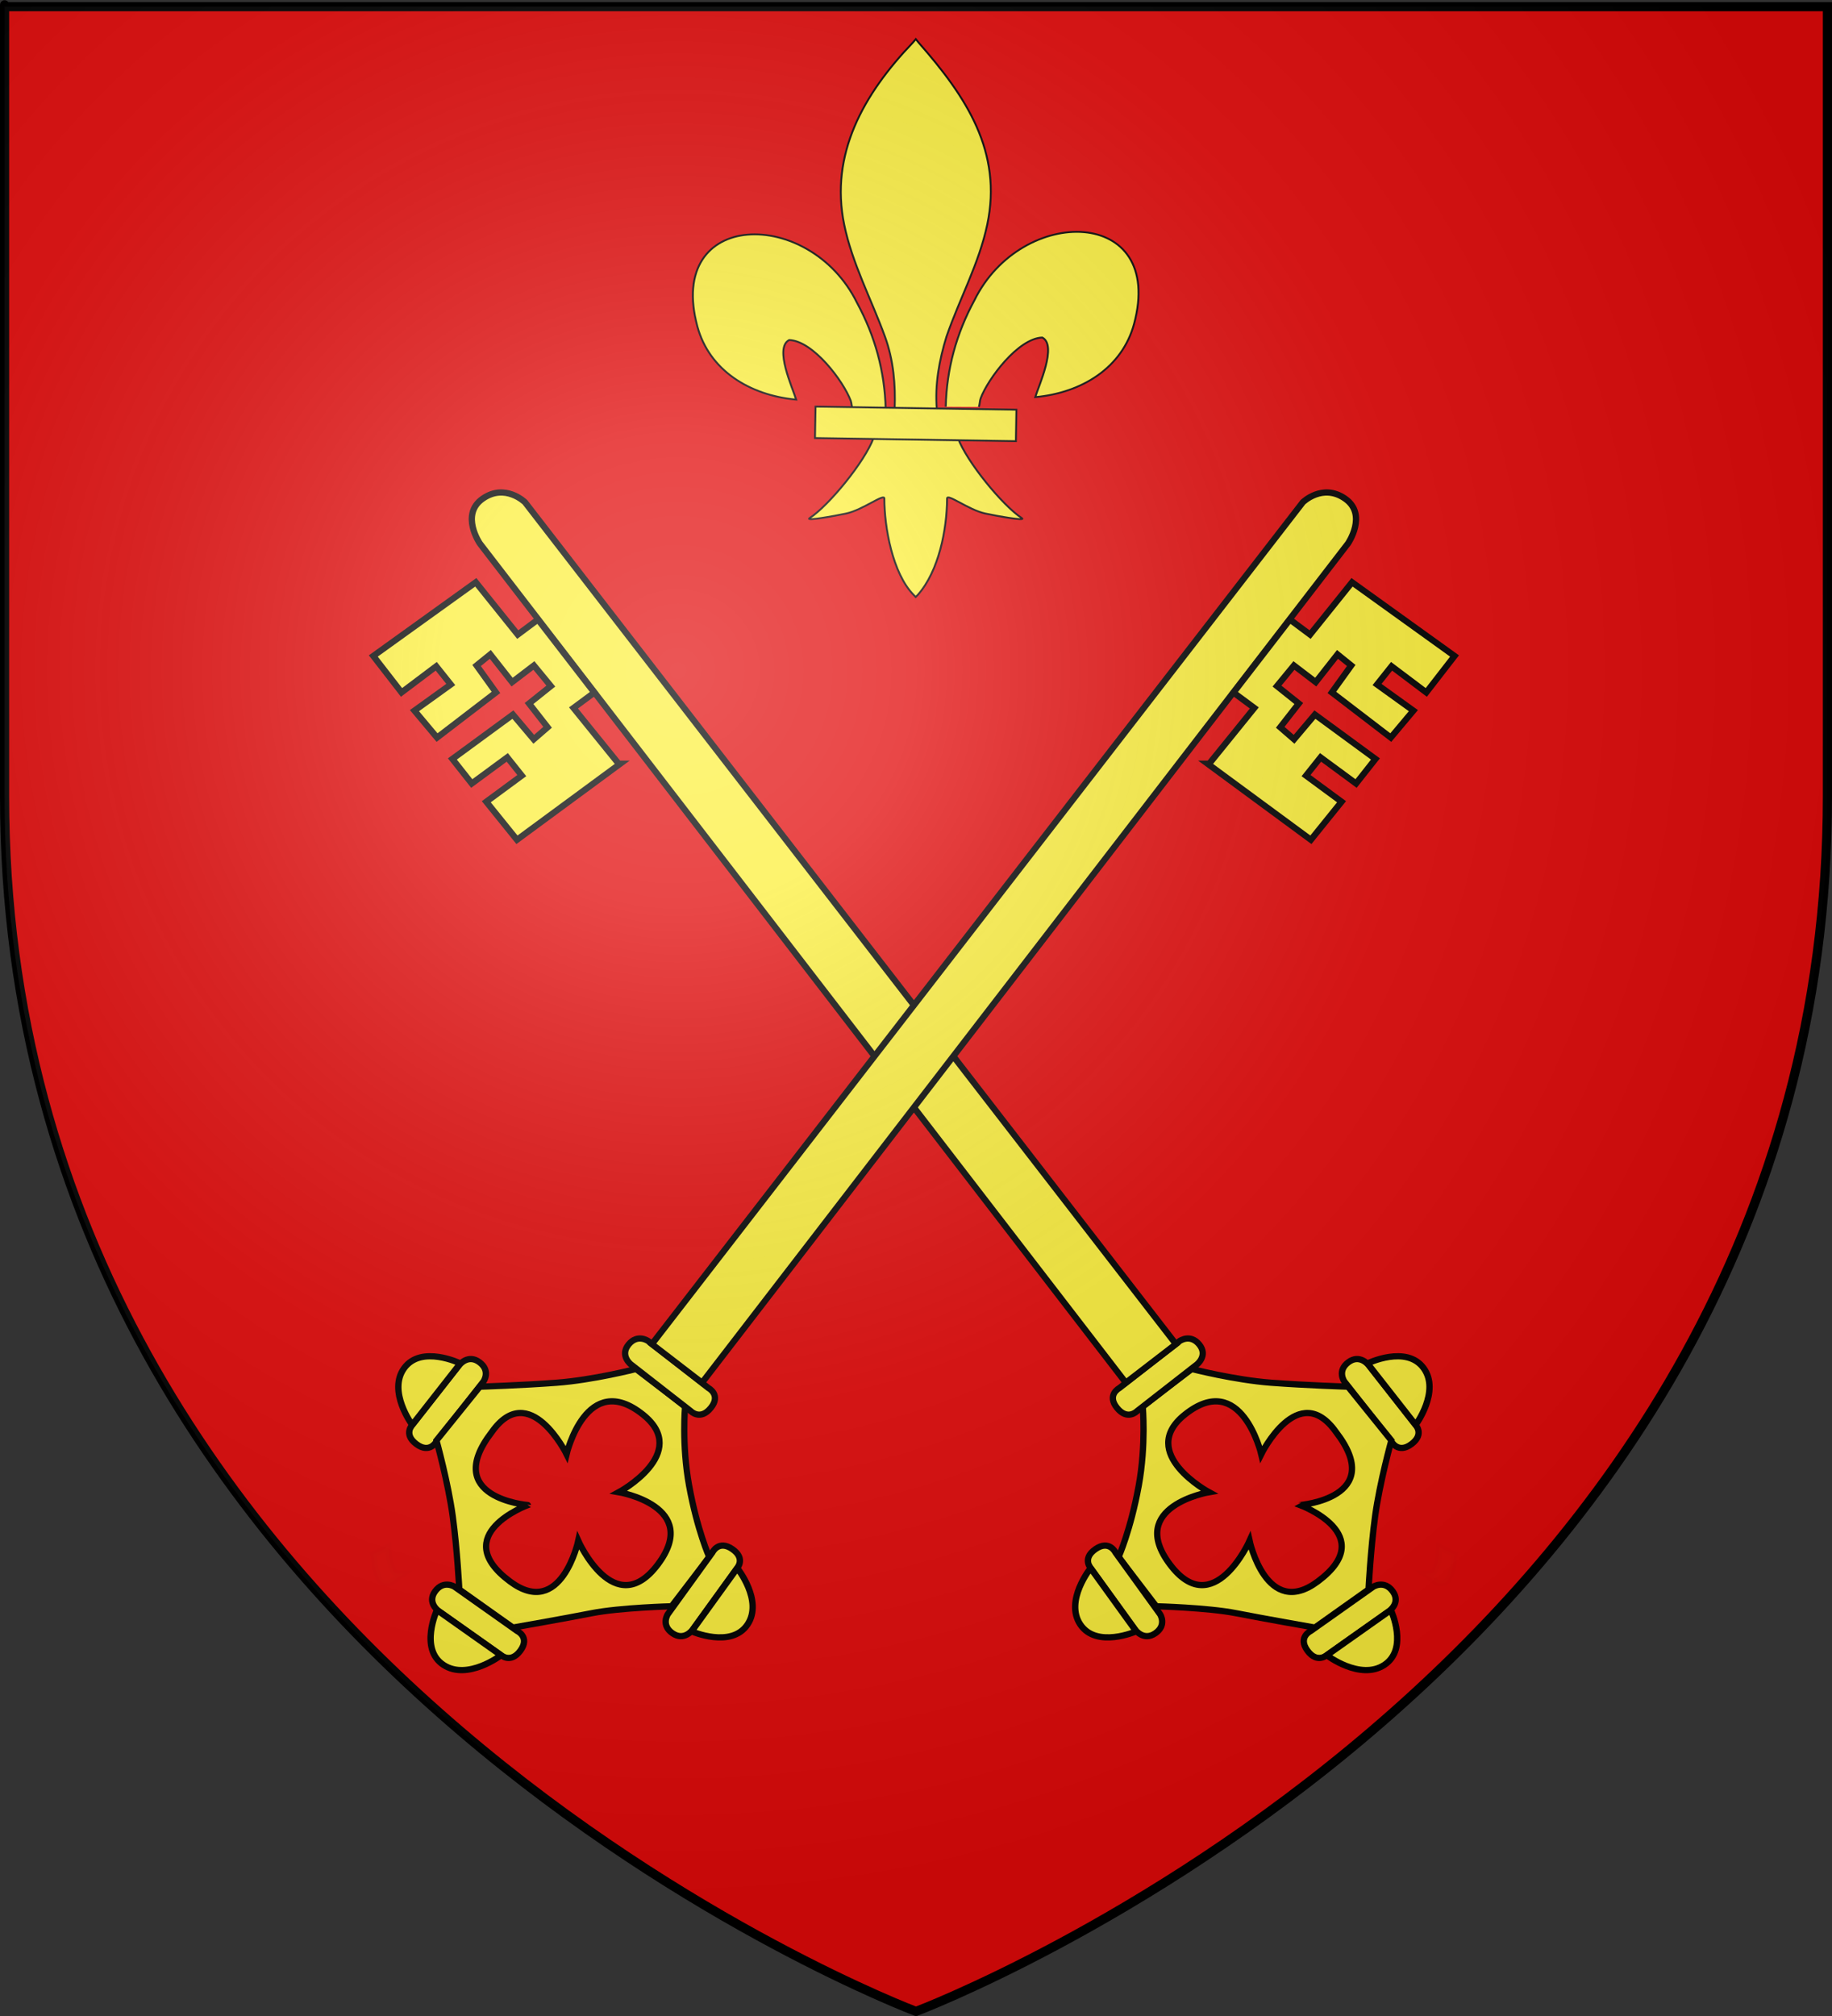 <?xml version="1.0" encoding="utf-8"?>
<!-- Generator: Adobe Illustrator 16.0.0, SVG Export Plug-In . SVG Version: 6.00 Build 0)  -->
<!DOCTYPE svg PUBLIC "-//W3C//DTD SVG 1.1//EN" "http://www.w3.org/Graphics/SVG/1.1/DTD/svg11.dtd">
<svg version="1.1"
	 id="svg2" xmlns:x="http://ns.adobe.com/Extensibility/1.0/" xmlns:i="http://ns.adobe.com/AdobeIllustrator/10.0/" xmlns:graph="http://ns.adobe.com/Graphs/1.0/" sodipodi:docbase="C:\monAtelierGraphique\Blasons" sodipodi:docname="Blason_Neffes.svg" inkscape:version="0.45.1" sodipodi:version="0.32" inkscape:output_extension="org.inkscape.output.svg.inkscape" xmlns:dc="http://purl.org/dc/elements/1.1/" xmlns:cc="http://web.resource.org/cc/" xmlns:rdf="http://www.w3.org/1999/02/22-rdf-syntax-ns#" xmlns:svg="http://www.w3.org/2000/svg" xmlns:sodipodi="http://sodipodi.sourceforge.net/DTD/sodipodi-0.dtd" xmlns:inkscape="http://www.inkscape.org/namespaces/inkscape"
	 xmlns="http://www.w3.org/2000/svg" xmlns:xlink="http://www.w3.org/1999/xlink" x="0px" y="0px" width="600px" height="660px"
	 viewBox="0 0 600 660" enable-background="new 0 0 600 660" xml:space="preserve">
<rect x="0" y="0" width="600" height="660" fill="#333333" stroke="none"/>
<sodipodi:namedview  id="base" inkscape:window-width="1280" inkscape:pageshadow="2" inkscape:pageopacity="0.0" inkscape:window-height="750" inkscape:window-x="-8" inkscape:current-layer="svg2" inkscape:window-y="-8" inkscape:cy="313.33903" inkscape:cx="349.01857" inkscape:zoom="0.57121212" pagecolor="#ffffff" objecttolerance="10.0" borderopacity="1.0" bordercolor="#666666" guidetolerance="10.0" gridtolerance="10.0">
	</sodipodi:namedview>
<desc  id="desc4">Flag of Canton of Valais (Wallis)</desc>
<g id="layer3">
	<path id="path2855" fill="#E20909" d="M300,658.5c0,0,298.5-112.32,298.5-397.772c0-285.451,0-258.552,0-258.552H1.5v258.552
		C1.5,546.18,300,658.5,300,658.5z"/>
</g>
<g id="g7881" transform="matrix(0.619,0,0,0.619,-544.673,137.258)">
	<g id="g4086" transform="matrix(0.829,0,0,0.825,-595.393,169.693)">
		<g id="g4000" transform="translate(-36.154,0)">
			<path id="path11467" opacity="0.01" fill="#FCEF3C" stroke="#000000" stroke-width="4" enable-background="new    " d="
				M2734.473,517.252c0.004,1.34-0.194,2.704-0.329,4.046c-0.017,1.949-0.38,3.858-0.702,5.773c-0.536,1.687-1.263,3.306-1.93,4.946
				c-0.257,1.693-1.419,1.531-2.446,2.266c-1.337,0.187-2.689,0.122-4.035,0.134l8.548,6.123c1.423-0.05,2.87,0.05,4.252-0.365
				c1.242-0.938,2.503-1.296,2.851-3.098c0.673-1.705,1.404-3.388,1.98-5.131c0.342-1.953,0.749-3.9,0.74-5.897
				c0.19-1.328,0.306-2.668,0.721-3.95L2734.473,517.252z"/>
			<g id="g11469" transform="matrix(-1.014,0,0,1,2824.982,-280.881)">
				<path id="path11471" fill="#FCEF3C" stroke="#000000" stroke-width="4" d="M133.94,681.404l-29.361,38.129
					c0,0-6.248,6.091,2.226,12.615c8.472,6.524,12.69-1.647,12.69-1.647l29.612-38.456c0,0,4.692-6.769-2.477-12.29
					C139.461,674.235,133.94,681.404,133.94,681.404z"/>
				<path id="path11473" fill="#FCEF3C" stroke="#000000" stroke-width="4" d="M104.221,719.871c0,0-15.63-21.543-5.05-36.365
					c10.815-15.153,35.354-3.031,35.354-3.031L104.221,719.871z"/>
			</g>
			<path id="path11475" fill="#FCEF3C" stroke="#000000" stroke-width="4" d="M2689.235,544.507c0,0,1.28-25.384,4.193-46.933
				c2.913-21.549,10.374-48.596,10.374-48.596l-27.679-34.477c0,0-26.582-0.839-48.927-2.525c-23.556-1.777-50.76-8.816-50.76-8.816
				l-31.321,24.001c0,0,2.255,24.351-2.539,50.721c-5.249,28.868-12.861,45.796-12.861,45.796l24.038,31.603
				c0,0,32.778,0.843,50.988,4.434c18.209,3.591,50.258,9.215,50.258,9.215L2689.235,544.507z"/>
			<path id="path11477" fill="#E20909" stroke="#000000" stroke-width="4" d="M2668.537,443.651
				c-24.015-34.259-47.773,14.09-47.773,14.09s-12.734-54.406-48.855-25.285c-30.591,24.664,15.495,49.685,15.495,49.685
				s-52.822,9.037-24.912,46.318c27.67,36.958,50.812-15.157,50.812-15.157s10.83,50.599,43.579,26.053
				c39.991-29.975-11.374-48.967-11.374-48.967S2700.919,485.865,2668.537,443.651z"/>
			<g id="g11479" transform="matrix(-1.014,0,0,1,2835.43,-153.21)">
				<g id="g11481" transform="matrix(-3.191847e-2,-0.999,0.999,-3.191847e-2,-545.384,867.003)">
					<path id="path11483" fill="#FCEF3C" stroke="#000000" stroke-width="4" d="M133.941,681.404l-29.361,38.129
						c0,0-6.248,6.091,2.226,12.615c8.472,6.524,12.689-1.649,12.689-1.649l29.612-38.453c0,0,4.692-6.77-2.476-12.289
						C139.463,674.235,133.941,681.404,133.941,681.404z"/>
					<path id="path11485" fill="#FCEF3C" stroke="#000000" stroke-width="4" d="M104.222,719.871c0,0-15.631-21.543-5.051-36.365
						c10.816-15.152,35.356-3.031,35.356-3.031L104.222,719.871z"/>
				</g>
			</g>
			<g id="g11487" transform="matrix(1.013,3.935049e-2,3.9905332e-2,-0.999,2377.53,1245.868)">
				<path id="path11489" fill="#FCEF3C" stroke="#000000" stroke-width="4" d="M133.94,681.406l-29.361,38.129
					c0,0-6.247,6.09,2.226,12.615s12.69-1.648,12.69-1.648l29.613-38.456c0,0,4.692-6.769-2.477-12.29
					S133.94,681.406,133.94,681.406z"/>
				<path id="path11491" fill="#FCEF3C" stroke="#000000" stroke-width="4" d="M104.22,719.873c0,0-15.629-21.544-5.05-36.367
					c10.815-15.152,35.355-3.029,35.355-3.029L104.22,719.873z"/>
			</g>
			<path id="path11493" fill="#FCEF3C" stroke="#000000" stroke-width="4" d="M2579.742,400.206l-38.207,29.938
				c0,0-6.08,6.341-12.827-2.031c-6.747-8.372,1.476-12.714,1.476-12.714l38.534-30.196c0,0,6.791-4.795,12.5,2.289
				C2586.927,394.576,2579.742,400.206,2579.742,400.206z"/>
			<path id="path11495" fill="#FCEF3C" stroke="#000000" stroke-width="4" d="M2150.872-152.469c0,0-12.62-12.443-27.042-2.286
				c-14.421,10.159-1.801,28.696-1.801,28.696l412.285,538.011l31.996-24.738L2150.872-152.469z"/>
			<path id="path11497" fill="#FCEF3C" stroke="#000000" stroke-width="4" d="M2195.093-30.472l-13.266,9.861l28.792,35.748h1.031
				l-65.928,48.758l-19.572-24.379l22.663-16.76l-9.271-11.682l-22.663,16.76l-12.361-15.745l38.629-28.442l13.302,15.833
				l8.845-7.705l-11.846-15.237l13.905-11.174l-10.815-13.205l-13.907,10.666l-13.907-17.777l-8.756,7.111l12.361,17.268
				l-37.598,28.95l-14.423-17.27l23.178-16.76l-9.271-11.682l-22.147,16.762l-18.026-23.364l65.411-47.233l26.783,33.522
				l12.876-9.651L2195.093-30.472z"/>
		</g>
		<g id="g4052" transform="matrix(-1,0,0,1,4762.008,0)">
			<path id="path4054" opacity="0.01" fill="#FCEF3C" stroke="#000000" stroke-width="4" enable-background="new    " d="
				M2734.474,517.252c0.002,1.34-0.194,2.704-0.331,4.046c-0.015,1.949-0.378,3.858-0.7,5.773c-0.536,1.687-1.263,3.306-1.93,4.946
				c-0.257,1.693-1.421,1.531-2.446,2.266c-1.337,0.187-2.691,0.122-4.035,0.134l8.546,6.123c1.422-0.05,2.87,0.05,4.252-0.365
				c1.242-0.938,2.503-1.296,2.851-3.098c0.675-1.705,1.406-3.388,1.98-5.131c0.344-1.953,0.749-3.9,0.742-5.897
				c0.188-1.328,0.304-2.668,0.721-3.95L2734.474,517.252z"/>
			<g id="g4056" transform="matrix(-1.014,0,0,1,2824.982,-280.881)">
				<path id="path4058" fill="#FCEF3C" stroke="#000000" stroke-width="4" d="M133.939,681.404l-29.361,38.129
					c0,0-6.246,6.091,2.226,12.615c8.474,6.524,12.69-1.647,12.69-1.647l29.612-38.456c0,0,4.694-6.769-2.475-12.29
					C139.46,674.235,133.939,681.404,133.939,681.404z"/>
				<path id="path4060" fill="#FCEF3C" stroke="#000000" stroke-width="4" d="M104.22,719.871c0,0-15.63-21.543-5.05-36.365
					c10.817-15.153,35.356-3.031,35.356-3.031L104.22,719.871z"/>
			</g>
			<path id="path4062" fill="#FCEF3C" stroke="#000000" stroke-width="4" d="M2689.234,544.507c0,0,1.28-25.384,4.193-46.933
				c2.913-21.549,10.376-48.596,10.376-48.596l-27.679-34.477c0,0-26.584-0.839-48.929-2.525c-23.556-1.777-50.76-8.816-50.76-8.816
				l-31.321,24.001c0,0,2.257,24.351-2.539,50.721c-5.249,28.868-12.861,45.796-12.861,45.796l24.038,31.603
				c0,0,32.778,0.843,50.989,4.434c18.211,3.591,50.26,9.215,50.26,9.215L2689.234,544.507z"/>
			<path id="path4064" fill="#E20909" stroke="#000000" stroke-width="4" d="M2668.538,443.651
				c-24.017-34.259-47.773,14.09-47.773,14.09s-12.736-54.406-48.855-25.285c-30.593,24.664,15.493,49.685,15.493,49.685
				s-52.822,9.037-24.91,46.318c27.67,36.958,50.812-15.157,50.812-15.157s10.83,50.599,43.577,26.053
				c39.993-29.975-11.374-48.967-11.374-48.967S2700.918,485.865,2668.538,443.651z"/>
			<g id="g4066" transform="matrix(-1.014,0,0,1,2835.43,-153.21)">
				<g id="g4068" transform="matrix(-3.191847e-2,-0.999,0.999,-3.191847e-2,-545.384,867.003)">
					<path id="path4070" fill="#FCEF3C" stroke="#000000" stroke-width="4" d="M133.941,681.405l-29.361,38.129
						c0,0-6.248,6.09,2.226,12.615c8.472,6.524,12.689-1.649,12.689-1.649l29.612-38.455c0,0,4.692-6.768-2.476-12.289
						C139.463,674.235,133.941,681.405,133.941,681.405z"/>
					<path id="path4072" fill="#FCEF3C" stroke="#000000" stroke-width="4" d="M104.222,719.871c0,0-15.631-21.543-5.051-36.365
						c10.816-15.154,35.356-3.03,35.356-3.03L104.222,719.871z"/>
				</g>
			</g>
			<g id="g4074" transform="matrix(1.013,3.935049e-2,3.9905332e-2,-0.999,2377.53,1245.868)">
				<path id="path4076" fill="#FCEF3C" stroke="#000000" stroke-width="4" d="M133.94,681.406l-29.36,38.129
					c0,0-6.247,6.09,2.224,12.615c8.474,6.525,12.691-1.648,12.691-1.648l29.611-38.456c0,0,4.694-6.769-2.476-12.29
					S133.94,681.406,133.94,681.406z"/>
				<path id="path4078" fill="#FCEF3C" stroke="#000000" stroke-width="4" d="M104.222,719.873c0,0-15.631-21.544-5.05-36.367
					c10.815-15.152,35.355-3.03,35.355-3.03L104.222,719.873z"/>
			</g>
			<path id="path4080" fill="#FCEF3C" stroke="#000000" stroke-width="4" d="M2579.742,400.206l-38.207,29.938
				c0,0-6.08,6.341-12.825-2.031c-6.747-8.372,1.474-12.714,1.474-12.714l38.534-30.196c0,0,6.791-4.795,12.5,2.289
				S2579.742,400.206,2579.742,400.206z"/>
			<path id="path4082" fill="#FCEF3C" stroke="#000000" stroke-width="4" d="M2150.872-152.469c0,0-12.62-12.443-27.04-2.286
				c-14.422,10.159-1.803,28.696-1.803,28.696l412.285,538.011l31.996-24.738L2150.872-152.469z"/>
			<path id="path4084" fill="#FCEF3C" stroke="#000000" stroke-width="4" d="M2195.094-30.472l-13.266,9.861l28.792,35.748h1.029
				l-65.926,48.758l-19.572-24.379l22.663-16.76l-9.271-11.682l-22.663,16.76l-12.363-15.745l38.631-28.442L2156.45-0.52
				l8.845-7.705l-11.848-15.237l13.907-11.174l-10.817-13.205l-13.905,10.666l-13.907-17.777l-8.755,7.111l12.361,17.268
				l-37.6,28.95l-14.421-17.27l23.178-16.76l-9.271-11.682l-22.149,16.762l-18.026-23.364l65.413-47.233l26.782,33.522l12.878-9.651
				L2195.094-30.472z"/>
		</g>
	</g>
</g>
<g id="g3378" transform="matrix(0.207,0,0,0.2,225.487,11.407)">
	<path id="path3380" sodipodi:nodetypes="ccscscc" fill="#FCEF3C" stroke="#000000" stroke-width="3" d="M407.031,608.702
		c1.423-61.959,16.75-119.539,45.289-174.113c74.714-157.186,302.92-153.427,252.613,38.813
		c-18.536,70.842-81.508,112.476-156.316,119.617c5.4-18.665,35.097-84.655,11.124-97.565c-38.339,1.45-85.946,67.708-97.396,99.303
		c-1.649,4.534-1.187,9.776-3.034,14.243"/>
	<g id="g3382" transform="translate(-38.532,-48.577)">
		<g id="g3384" transform="translate(0,4)">
			<path id="path3386" sodipodi:nodetypes="ccscscc" fill="#FCEF3C" stroke="#000000" stroke-width="3" d="M350.523,657.374
				c-1.423-61.959-16.75-119.539-45.289-174.108C230.521,326.08,2.314,329.834,52.616,522.074
				c18.541,70.842,81.513,112.476,156.32,119.617c-5.4-18.665-35.102-84.655-11.124-97.56c38.339,1.445,85.946,67.703,97.391,99.298
				c1.654,4.539,1.192,9.781,3.039,14.243"/>
			<path id="path3388" sodipodi:nodetypes="csccccsccc" fill="#FCEF3C" stroke="#000000" stroke-width="3" d="M393.626,57.121
				c-78.714,84.85-131.565,182.962-108.779,298.03c12.566,63.486,43.041,122.282,64.527,183.44
				c13.438,38.369,16.873,78.451,15.285,118.778h66.779c-3.195-40.624,3.807-79.994,15.285-118.778
				c20.472-61.539,51.626-119.905,64.532-183.44c24.129-118.778-32.511-208.357-108.44-297.654l-4.641-5.921L393.626,57.121z"/>
			<path id="path3390" sodipodi:nodetypes="cssscccssscc" fill="#FCEF3C" stroke="#000000" stroke-width="3" d="M331.346,704.401
				c-13.966,39.13-70.892,110.792-101.127,131.219c-7.84,5.301,37.486-3.051,57.78-7.497c26.621-5.838,61.219-34.201,60.409-24.19
				c-0.075,45.837,12.811,122.326,46.406,157.469l3.185,3.387l3.284-3.387c33.58-39.169,46.241-108.039,46.406-157.469
				c-0.81-10.011,33.788,18.352,60.409,24.19c20.293,4.447,65.625,12.798,57.78,7.497c-30.235-20.427-87.134-92.089-101.094-131.219
				H331.346z"/>
			
				<rect id="rect3392" x="239.346" y="655.383" transform="matrix(1 0.016 -0.016 1 10.641 -6.112)" fill="#FCEF3C" stroke="#000000" stroke-width="3" width="317.898" height="51.502"/>
		</g>
	</g>
</g>
<g id="layer1">
	<path id="path1411" fill="none" stroke="#000000" stroke-width="3" d="M300,658.5c0,0-298.5-112.32-298.5-397.772
		c0-285.451,0-258.552,0-258.552h597v258.552C598.5,546.18,300,658.5,300,658.5z"/>
</g>
<g id="layer4" inkscape:label="1" sodipodi:insensitive="true" inkscape:groupmode="layer">
</g>
<g id="layer6" inkscape:label="2" sodipodi:insensitive="true" inkscape:groupmode="layer">
	<g id="layer2">
		
			<radialGradient id="path2875_1_" cx="39.89" cy="517.242" r="300" gradientTransform="matrix(1.353 0 0 -1.349 168.053 917.28)" gradientUnits="userSpaceOnUse">
			<stop  offset="0" style="stop-color:#FFFFFF;stop-opacity:0.314"/>
			<stop  offset="0.19" style="stop-color:#FFFFFF;stop-opacity:0.251"/>
			<stop  offset="0.6" style="stop-color:#6B6B6B;stop-opacity:0.126"/>
			<stop  offset="1" style="stop-color:#000000;stop-opacity:0.126"/>
		</radialGradient>
		<path id="path2875" fill="url(#path2875_1_)" d="M300,658.5c0,0,298.5-112.32,298.5-397.772c0-285.451,0-258.552,0-258.552H1.5
			v258.552C1.5,546.18,300,658.5,300,658.5z"/>
	</g>
</g>
</svg>
